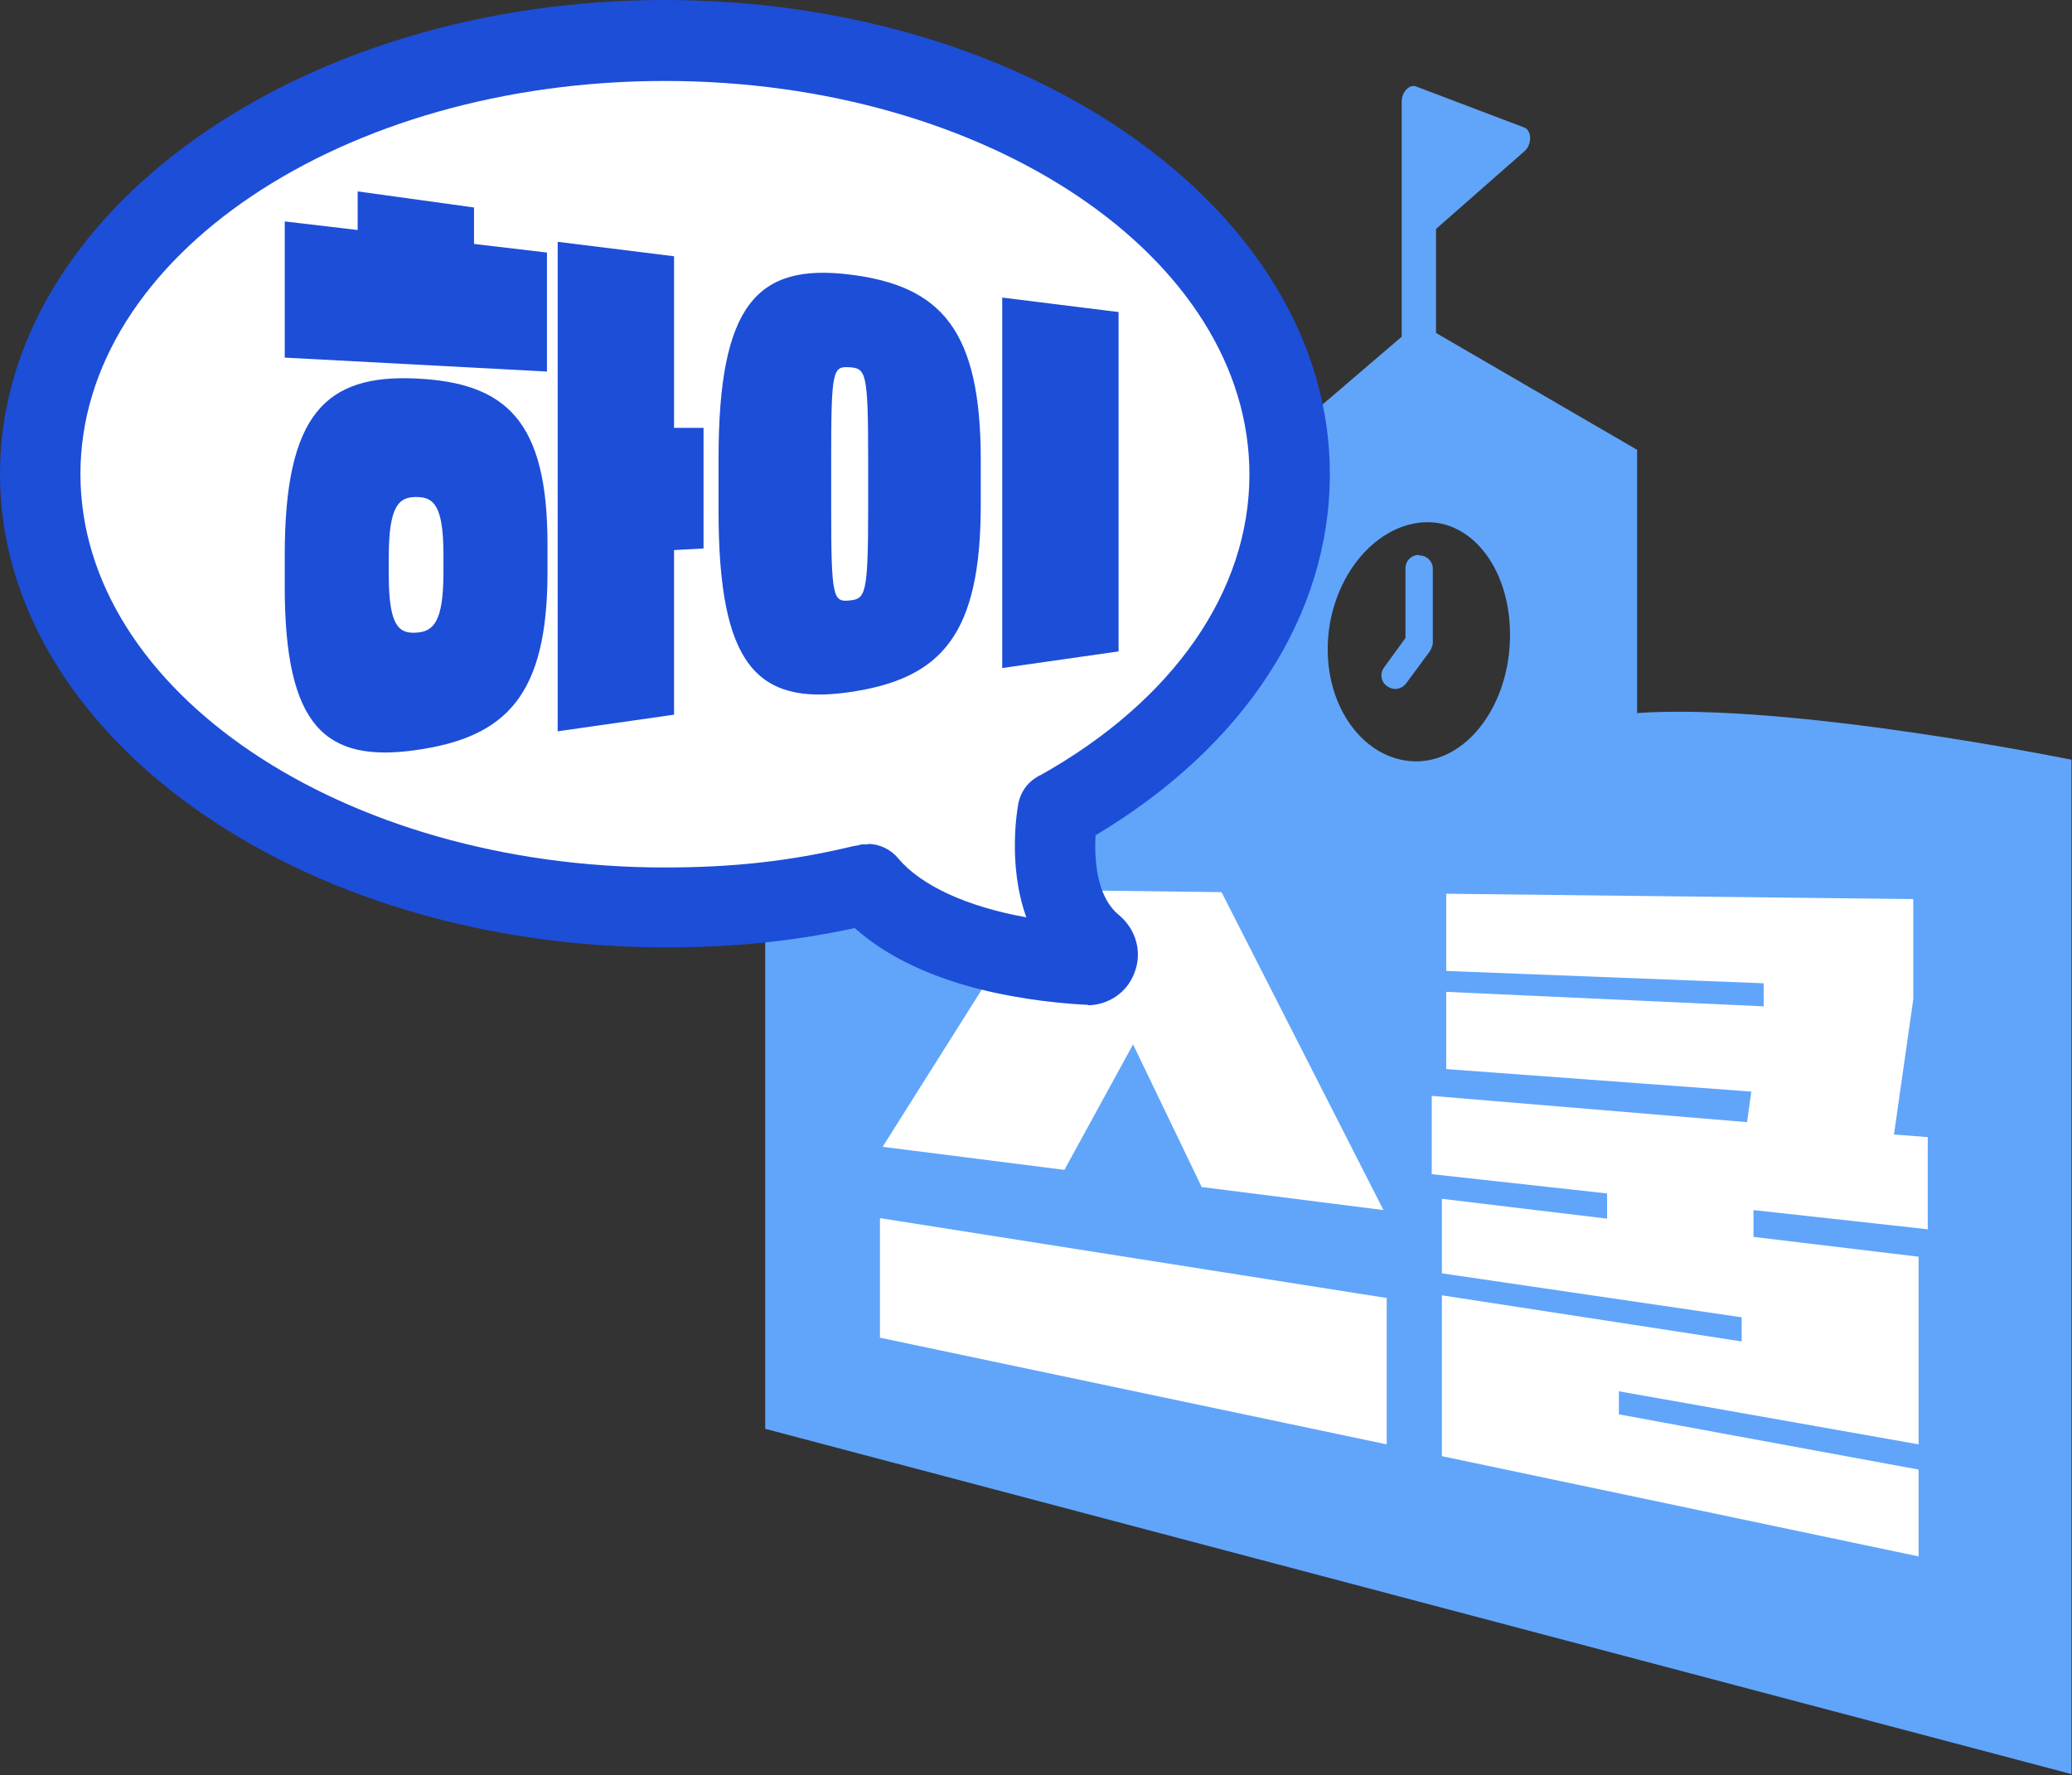 <?xml version="1.0" encoding="UTF-8"?>
<svg id="Layer_2" data-name="Layer 2" xmlns="http://www.w3.org/2000/svg" viewBox="0 0 38.64 33.11">
  <rect x="0" y="0" width="38.64" height="33.11" fill="#333333" stroke="none"/>
  <defs>
    <style>
      .cls-1 {
        fill: #60a5fa;
      }

      .cls-1, .cls-2, .cls-3 {
        stroke-width: 0px;
      }

      .cls-2 {
        fill: #1d4ed8;
      }

      .cls-3 {
        fill: #fff;
      }
    </style>
  </defs>
  <g id="Layer_1-2" data-name="Layer 1">
    <g>
      <path class="cls-1" d="M30.53,13.3v-4.91l-3.75-2.18v-1.94l1.65-1.45c.14-.12.14-.38,0-.44l-2.03-.77c-.12-.04-.26.11-.26.28v4.39l-3.76,3.22v4.2c-2.87.1-8.11,1.19-8.11,1.19v11.76l12.18,3.22,12.18,3.22V14.17s-5.24-1.07-8.11-.87ZM26.46,14.2c-.94.03-1.7-.9-1.7-2.09s.76-2.24,1.7-2.36,1.7.82,1.7,2.09-.76,2.32-1.7,2.36Z"/>
      <path class="cls-1" d="M26.46,10.35c-.14,0-.25.11-.25.25v1.3l-.4.55c-.08.11-.06.27.06.35.04.03.1.05.15.05.08,0,.15-.04.2-.1l.45-.61s.05-.09.05-.15v-1.38c0-.14-.11-.25-.25-.25Z"/>
    </g>
    <g>
      <path class="cls-3" d="M25.86,24.21v2.73l-9.45-1.99v-2.23l9.45,1.49ZM22.78,16.64l3.02,5.93-3.39-.43-1.28-2.66-1.28,2.34-3.39-.43,3.02-4.79,3.3.04Z"/>
      <path class="cls-3" d="M35.97,22.93l-3.27-.36v.5l3.08.37v3.5l-5.59-.99v.43l5.59,1.03v1.62l-8.89-1.87v-3l5.59.86v-.45l-5.59-.82v-1.39l3.08.37v-.47l-3.27-.36v-1.46l5.88.49.08-.57-5.69-.42v-1.44l5.92.27v-.43l-5.92-.23v-1.44l8.71.1v1.87l-.36,2.52.63.05v1.71Z"/>
    </g>
    <path class="cls-3" d="M12.4.75c6.44,0,11.65,3.62,11.65,8.09,0,2.54-1.64,4.78-4.29,6.26l-.04.02s-.33,1.7.66,2.52c.15.12.07.36-.12.35-1.15-.07-3.13-.36-4.09-1.5h-.08c-1.2.3-2.35.44-3.69.44-6.44,0-11.65-3.62-11.65-8.09S5.97.75,12.4.75Z"/>
    <path class="cls-2" d="M20.29,18.74s-.04,0-.06,0c-1.36-.08-3.15-.41-4.29-1.43-1.16.25-2.26.36-3.53.36C5.56,17.67,0,13.71,0,8.84S5.56,0,12.4,0s12.4,3.96,12.4,8.84c0,2.64-1.59,5.08-4.37,6.74-.02.41,0,1.13.44,1.49.32.27.44.7.28,1.09-.14.36-.49.59-.87.59ZM19.91,18.22h0,0ZM16.18,15.74c.22,0,.43.1.57.27.43.51,1.28.9,2.39,1.1-.36-1-.16-2.06-.15-2.12.04-.2.15-.37.32-.48.02-.01.07-.05.09-.05,2.48-1.39,3.9-3.43,3.9-5.61,0-4.05-4.89-7.34-10.9-7.34S1.5,4.79,1.5,8.84s4.89,7.34,10.9,7.34c1.28,0,2.36-.12,3.52-.4.02,0,.12-.02.15-.03.04,0,.08,0,.12,0Z"/>
    <g>
      <path class="cls-2" d="M10.2,6.93l-4.89-.26v-2.54l1.36.16v-.72l2.17.3v.68l1.36.16v2.22ZM5.31,10.35c0-2.62.76-3.37,2.45-3.29s2.45.8,2.45,3.09v.52c0,2.29-.76,3.08-2.45,3.32s-2.45-.43-2.45-3.05v-.59ZM8.27,10.35c0-.94-.19-1.08-.51-1.08s-.51.16-.51,1.12v.33c0,.96.19,1.1.51,1.08s.51-.19.51-1.13v-.32ZM13.12,8v2.23l-.55.03v3.07l-2.17.31V4.51l2.17.27v3.2h.55Z"/>
      <path class="cls-2" d="M13.4,8.55c0-2.87.72-3.64,2.44-3.43s2.45,1.04,2.45,3.46v.83c0,2.42-.72,3.25-2.45,3.5s-2.44-.51-2.44-3.38v-.98ZM16.19,8.57c0-1.63-.04-1.7-.35-1.72s-.34.05-.34,1.72v.92c0,1.67.04,1.74.34,1.71s.35-.1.35-1.73v-.89ZM20.86,12.15l-2.17.31v-6.91l2.17.27v6.33Z"/>
    </g>
  </g>
</svg>